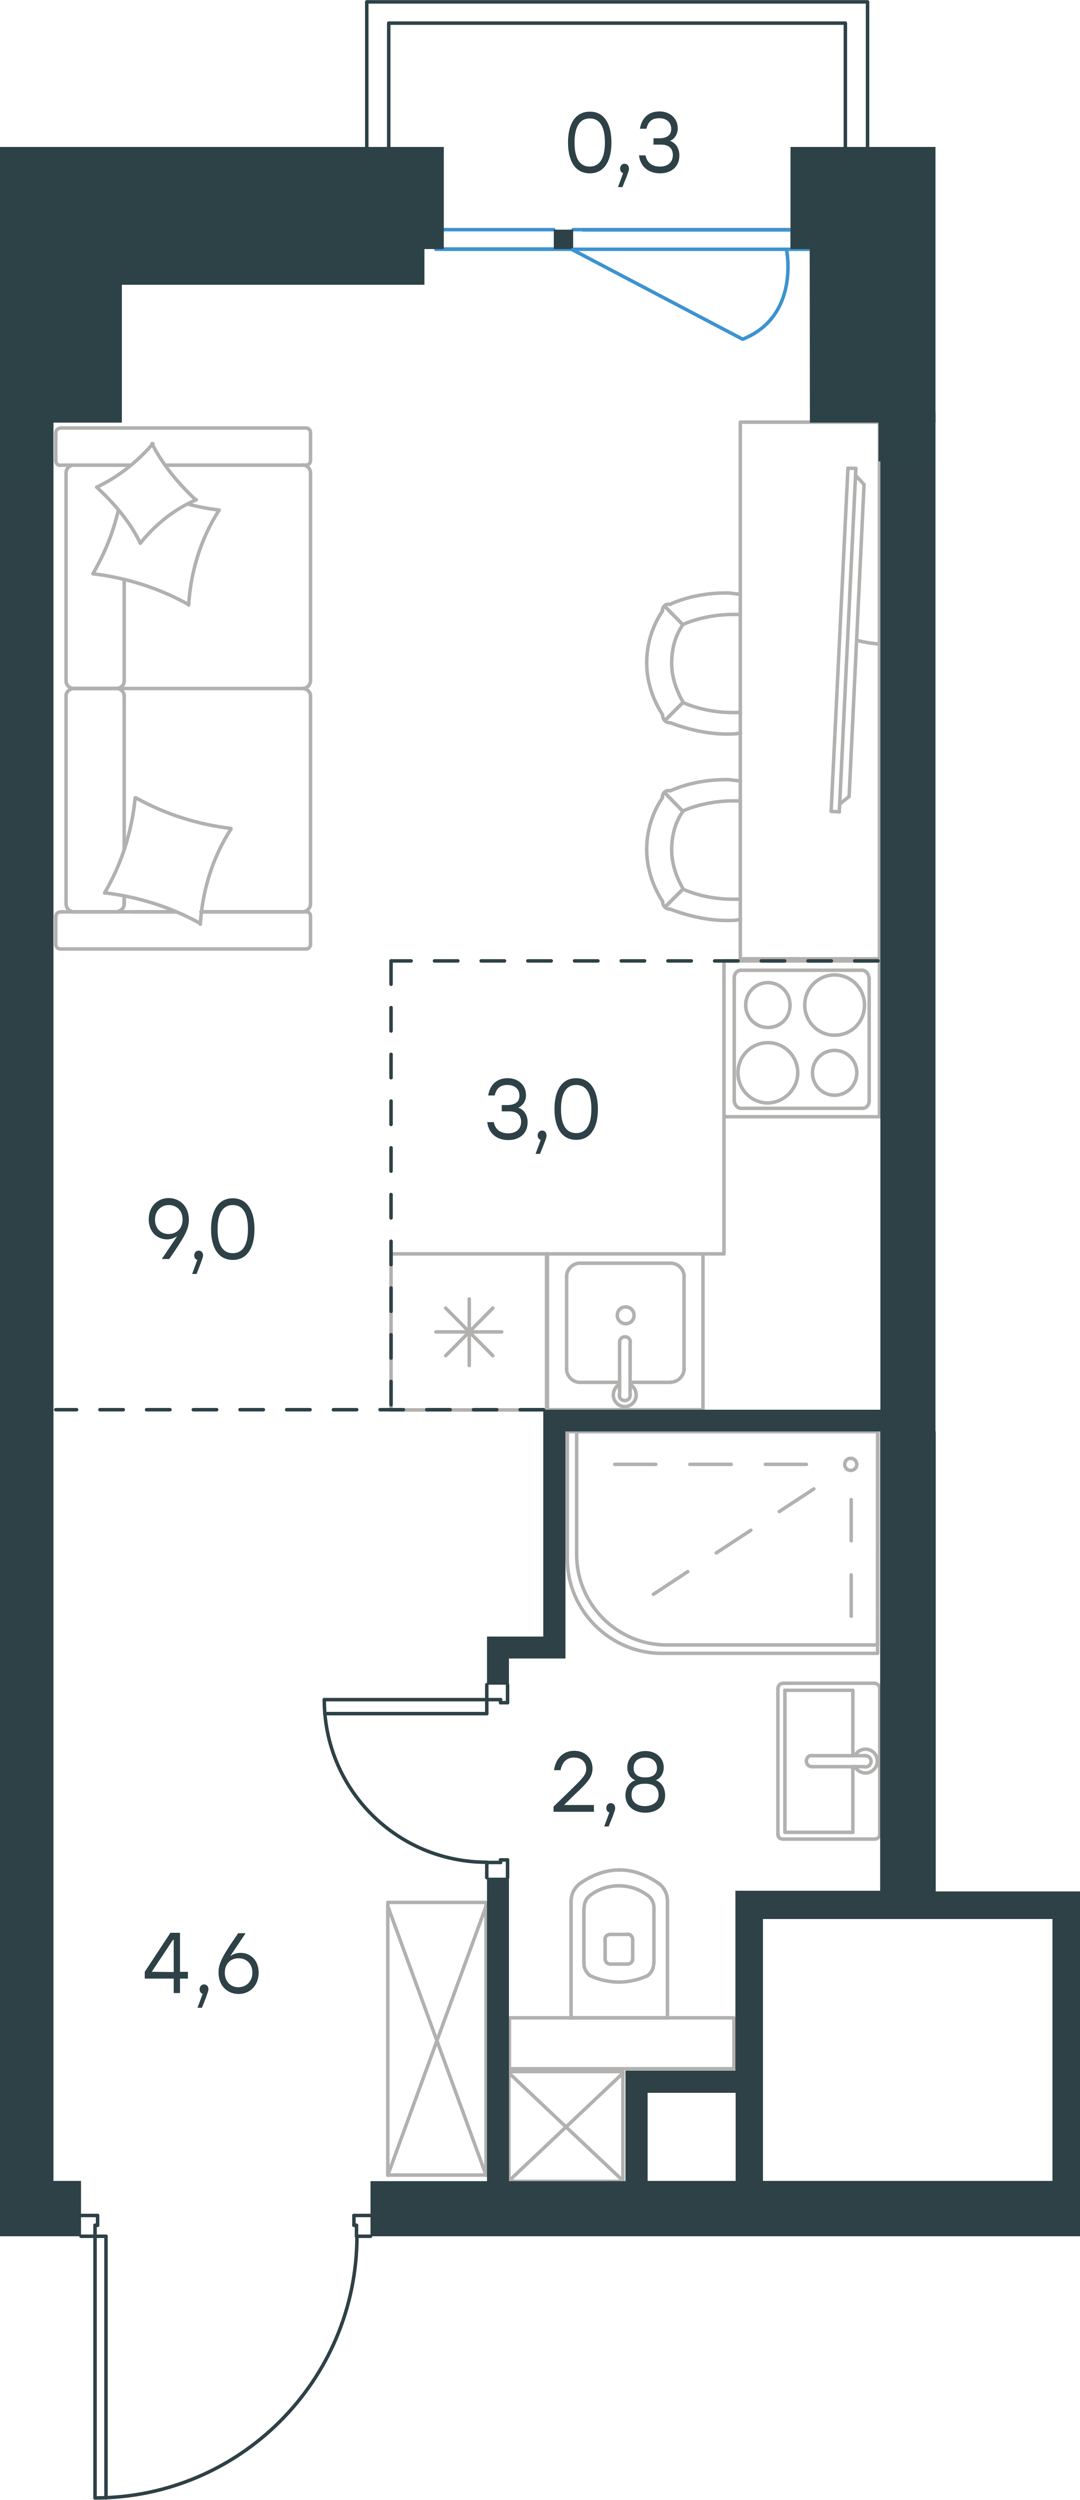 <?xml version="1.0" encoding="utf-8"?>
<!-- Generator: Adobe Illustrator 26.5.0, SVG Export Plug-In . SVG Version: 6.00 Build 0)  -->
<svg version="1.1" id="Слой_1" xmlns="http://www.w3.org/2000/svg" xmlns:xlink="http://www.w3.org/1999/xlink" x="0px" y="0px"
	 viewBox="0 0 462.6 1070" style="enable-background:new 0 0 462.6 1070;" xml:space="preserve">
<style type="text/css">
	.st0{fill:none;stroke:#B2B1B0;stroke-width:1.5;stroke-linecap:round;stroke-linejoin:round;stroke-miterlimit:22.926;}
	.st1{fill:none;stroke:#2D4146;stroke-width:1.5;stroke-linecap:round;stroke-linejoin:round;stroke-miterlimit:22.926;}
	.st2{fill:none;stroke:#3C93D0;stroke-width:1.5;stroke-linecap:round;stroke-linejoin:round;stroke-miterlimit:22.926;}
	.st3{enable-background:new    ;}
	.st4{fill:#2D4146;}
	
		.st5{fill:none;stroke:#2D4146;stroke-width:1.5;stroke-linecap:round;stroke-linejoin:round;stroke-miterlimit:22.926;stroke-dasharray:10;}
	.st6{fill:none;stroke:#3F93CF;stroke-width:1.5;stroke-linecap:round;stroke-linejoin:round;stroke-miterlimit:22.926;}
	.st7{fill:none;stroke:#2D4247;stroke-width:1.5;stroke-linecap:round;stroke-linejoin:round;stroke-miterlimit:22.926;}
	.st8{fill-rule:evenodd;clip-rule:evenodd;fill:#2D4247;}
	.st9{fill-rule:evenodd;clip-rule:evenodd;fill:#2D4146;}
</style>
<g>
	<rect x="166.1" y="814.3" class="st0" width="42.1" height="116.7"/>
	<line class="st0" x1="166.1" y1="931.1" x2="208.2" y2="815.9"/>
	<line class="st0" x1="166.1" y1="815.9" x2="208.2" y2="931.1"/>
</g>
<g>
	<rect x="218" y="886.7" class="st0" width="48.8" height="47"/>
	<line class="st0" x1="218" y1="933.5" x2="266.9" y2="887.3"/>
	<line class="st0" x1="218" y1="887.3" x2="266.9" y2="933.5"/>
</g>
<g>
	<line class="st0" x1="244.2" y1="863.7" x2="285.9" y2="863.7"/>
	<g>
		<line class="st0" x1="244.6" y1="813.9" x2="244.6" y2="863.7"/>
		<line class="st0" x1="280.1" y1="840.2" x2="280.1" y2="816.7"/>
		<line class="st0" x1="250.1" y1="816.7" x2="250.1" y2="840.2"/>
		<line class="st0" x1="271" y1="838.9" x2="271" y2="830.2"/>
		<line class="st0" x1="259.2" y1="830.2" x2="259.2" y2="838.9"/>
		<line class="st0" x1="261.4" y1="840.7" x2="268.7" y2="840.7"/>
		<line class="st0" x1="285.9" y1="863.7" x2="285.9" y2="813.9"/>
		<line class="st0" x1="268.7" y1="828" x2="261.4" y2="828"/>
		<path class="st0" d="M282.3,806.3c-5-3.6-10.9-5.9-16.8-5.9c0,0,0,0-0.5,0"/>
		<path class="st0" d="M268.7,840.7c1.3,0,2.3-0.9,2.3-2.3"/>
		<path class="st0" d="M277.3,845.7c1.8-1.3,2.7-3.2,2.7-5.5"/>
		<path class="st0" d="M271,830.2c0-1.3-0.9-2.3-2.3-2.3"/>
		<path class="st0" d="M277.3,811.2c-3.7-2.7-7.7-4-12.2-4"/>
		<path class="st0" d="M261.4,828c-1.3,0-2.3,0.9-2.3,2.3"/>
		<path class="st0" d="M259.2,838.4c0,1.3,0.9,2.3,2.3,2.3"/>
		<path class="st0" d="M250.1,840.2c0,2.3,0.9,4,2.7,5.5"/>
		<path class="st0" d="M252.9,845.7c3.7,1.8,8.2,2.7,12.2,2.7s8.2-0.9,12.2-2.7"/>
		<path class="st0" d="M252.9,811.2c-1.8,1.3-2.7,3.2-2.7,5.5"/>
		<path class="st0" d="M265.5,800.4L265.5,800.4c-6.3,0-12.2,2.3-17.2,5.9"/>
		<path class="st0" d="M285.9,813.9c0-3.2-1.3-5.9-3.7-7.7"/>
		<path class="st0" d="M248.3,806.3c-2.3,1.8-3.7,4.5-3.7,7.7"/>
		<path class="st0" d="M265.1,807.2L265.1,807.2c-4.5,0-8.6,1.3-12.2,4"/>
		<path class="st0" d="M280.1,816.7c0-2.3-0.9-4-2.7-5.5"/>
	</g>
	<rect x="218.2" y="863.7" class="st0" width="96.2" height="21.8"/>
</g>
<g>
	<path class="st0" d="M375.9,707.7h-92.4c-22.2,0-40.5-18.3-40.5-40.5v-54.4h132.9V707.7L375.9,707.7z"/>
	<path class="st0" d="M375.9,704.1h-90.3c-21.3,0-38.6-17.4-38.6-38.7v-52.7h129L375.9,704.1L375.9,704.1z"/>
	<line class="st0" x1="364.6" y1="641.9" x2="364.6" y2="659.5"/>
	<line class="st0" x1="364.6" y1="674.1" x2="364.6" y2="691.8"/>
	<line class="st0" x1="345.4" y1="626.8" x2="327.8" y2="626.8"/>
	<line class="st0" x1="313.2" y1="626.8" x2="295.5" y2="626.8"/>
	<line class="st0" x1="280.9" y1="626.8" x2="263.3" y2="626.8"/>
	<line class="st0" x1="348.6" y1="637.3" x2="333.8" y2="647"/>
	<line class="st0" x1="321.6" y1="655" x2="306.8" y2="664.7"/>
	<line class="st0" x1="294.6" y1="672.7" x2="279.9" y2="682.4"/>
	<path class="st0" d="M361.8,626.8c0-1.5,1.2-2.6,2.6-2.6s2.6,1.2,2.6,2.6c0,1.5-1.2,2.6-2.6,2.6
		C362.9,629.4,361.8,628.2,361.8,626.8z"/>
</g>
<g>
	<line class="st0" x1="336.2" y1="723.5" x2="365.3" y2="723.5"/>
	<line class="st0" x1="365.3" y1="723.5" x2="365.3" y2="751.5"/>
	<line class="st0" x1="365.3" y1="756.2" x2="365.3" y2="784.3"/>
	<line class="st0" x1="336.2" y1="784.3" x2="336.2" y2="723.5"/>
	<line class="st0" x1="365.3" y1="784.3" x2="336.2" y2="784.3"/>
	<line class="st0" x1="376.8" y1="785.2" x2="376.8" y2="722.5"/>
	<line class="st0" x1="335.6" y1="787.2" x2="374.5" y2="787.2"/>
	<line class="st0" x1="333.2" y1="722.5" x2="333.2" y2="785.2"/>
	<line class="st0" x1="374.5" y1="720.5" x2="335.6" y2="720.5"/>
	<path class="st0" d="M335.6,720.5c-1.3,0-2.3,0.8-2.3,2"/>
	<path class="st0" d="M333.2,785.2c0,1.2,0.9,2,2.3,2"/>
	<path class="st0" d="M374.5,787.2c1.3,0,2.3-0.8,2.3-2"/>
	<path class="st0" d="M376.8,722.5c0-0.8-0.9-2-2.3-2"/>
	<line class="st0" x1="347.8" y1="756.2" x2="370.3" y2="756.2"/>
	<line class="st0" x1="370.3" y1="751.5" x2="347.8" y2="751.5"/>
	<path class="st0" d="M347.8,756.2L347.8,756.2c-1.3,0-2.4-1-2.4-2.4s1-2.4,2.3-2.4l0,0"/>
	<path class="st0" d="M366.2,751.5c0.8-1.7,2.6-2.8,4.5-2.8c2.8,0,5.1,2.3,5.1,5.1s-2.3,5.1-5.1,5.1c-1.9,0-3.7-1.1-4.5-2.8"/>
	<path class="st0" d="M370.3,751.5c0.1,0,0.2,0,0.4,0c1.3,0,2.4,1,2.4,2.4c0,1.3-1,2.4-2.4,2.4c-0.1,0-0.2,0-0.4,0"/>
</g>
<g>
	<line class="st0" x1="234.1" y1="536.7" x2="234.1" y2="603.5"/>
	<line class="st0" x1="201" y1="556" x2="201" y2="584.5"/>
	<line class="st0" x1="190.9" y1="580.3" x2="211.1" y2="559.9"/>
	<line class="st0" x1="190.9" y1="559.9" x2="211.1" y2="580.3"/>
	<line class="st0" x1="186.7" y1="570.1" x2="214.9" y2="570.1"/>
	<line class="st0" x1="234.1" y1="603.5" x2="167.5" y2="603.5"/>
	<line class="st0" x1="167.5" y1="536.7" x2="167.5" y2="603.5"/>
	<line class="st0" x1="234.1" y1="536.7" x2="167.5" y2="536.7"/>
</g>
<g>
	<rect x="234.5" y="536.7" class="st0" width="66.6" height="66.7"/>
	<line class="st0" x1="265.4" y1="574.5" x2="265.4" y2="596.9"/>
	<line class="st0" x1="269.9" y1="591.7" x2="287.4" y2="591.7"/>
	<line class="st0" x1="287.4" y1="540.7" x2="248.3" y2="540.7"/>
	<line class="st0" x1="248.3" y1="591.7" x2="265.4" y2="591.7"/>
	<line class="st0" x1="242.7" y1="546.3" x2="242.7" y2="586"/>
	<line class="st0" x1="269.9" y1="596.9" x2="269.9" y2="574.5"/>
	<line class="st0" x1="293" y1="586" x2="293" y2="546.3"/>
	<path class="st0" d="M265.4,574.5L265.4,574.5c0-1.3,0.9-2.3,2.3-2.3c1.3,0,2.3,0.9,2.3,2.3"/>
	<path class="st0" d="M293,586c0,2.9-2.6,5.6-5.6,5.6"/>
	<path class="st0" d="M269.9,592.6c1.6,0.9,2.6,2.6,2.6,4.6c0,2.6-2.3,4.9-4.9,4.9s-4.9-2.3-4.9-4.9c0-2,0.9-3.6,2.6-4.6"/>
	<path class="st0" d="M242.7,546.3c0-2.9,2.6-5.6,5.6-5.6"/>
	<path class="st0" d="M248.3,591.7c-2.9,0-5.6-2.6-5.6-5.6"/>
	<path class="st0" d="M287.4,540.7c2.9,0,5.6,2.6,5.6,5.6"/>
	<path class="st0" d="M269.9,596.9v0.3c0,1.3-0.9,2.3-2.3,2.3c-1.3,0-2.3-0.9-2.3-2.3v-0.3"/>
	<path class="st0" d="M264.4,563c0,2,1.6,3.6,3.6,3.6s3.6-1.6,3.6-3.6s-1.6-3.6-3.6-3.6C265.8,559.4,264.4,561.1,264.4,563z"/>
</g>
<g>
	<path class="st0" d="M338.4,430.2c0-5.3-4.2-9.6-9.5-9.6s-9.5,4.3-9.5,9.6c0,5.3,4.2,9.6,9.5,9.6
		C334.2,439.8,338.4,435.8,338.4,430.2z"/>
	<path class="st0" d="M341.7,459.2c0-7-5.6-12.9-12.8-12.9c-6.9,0-12.8,5.6-12.8,12.9c0,7,5.6,12.9,12.8,12.9
		C335.8,472,341.7,466.1,341.7,459.2z"/>
	<path class="st0" d="M367,459.2c0-5.3-4.2-9.6-9.5-9.6s-9.5,4.3-9.5,9.6c0,5.3,4.2,9.6,9.5,9.6C362.8,468.8,367,464.5,367,459.2z"
		/>
	<path class="st0" d="M370.3,430.2c0-7-5.6-12.9-12.8-12.9c-6.9,0-12.8,5.6-12.8,12.9c0,7,5.6,12.9,12.8,12.9
		C364.8,443.1,370.3,437.4,370.3,430.2z"/>
	<line class="st0" x1="314.5" y1="471.1" x2="314.5" y2="418.6"/>
	<line class="st0" x1="369.3" y1="474.4" x2="317.4" y2="474.4"/>
	<line class="st0" x1="372.3" y1="418.6" x2="372.3" y2="471.1"/>
	<line class="st0" x1="317.4" y1="415.3" x2="369.3" y2="415.3"/>
	<path class="st0" d="M372.3,471.1L372.3,471.1c0,2-1.3,3.3-2.9,3.3"/>
	<path class="st0" d="M314.5,418.6L314.5,418.6c0-2,1.3-3.3,2.9-3.3"/>
	<path class="st0" d="M317.4,474.4L317.4,474.4c-1.6,0-2.9-1.7-2.9-3.3"/>
	<path class="st0" d="M369.3,415.3L369.3,415.3c1.6,0,2.9,1.7,2.9,3.3"/>
	<rect x="310.1" y="411.3" class="st0" width="66.6" height="66.7"/>
</g>
<line class="st0" x1="310.1" y1="478.1" x2="310.1" y2="536.7"/>
<line class="st0" x1="301.1" y1="536.7" x2="310.1" y2="536.7"/>
<g>
	<line class="st0" x1="53.2" y1="363.4" x2="53.2" y2="297.8"/>
	<line class="st0" x1="133" y1="185.2" x2="133" y2="197.2"/>
	<line class="st0" x1="133" y1="202.4" x2="133" y2="291.6"/>
	<line class="st0" x1="75.2" y1="390.3" x2="56.6" y2="390.3"/>
	<line class="st0" x1="129.6" y1="390.3" x2="86.1" y2="390.3"/>
	<line class="st0" x1="129.6" y1="199.1" x2="70.8" y2="199.1"/>
	<line class="st0" x1="50.1" y1="294.7" x2="31.4" y2="294.7"/>
	<line class="st0" x1="53.2" y1="291.6" x2="53.2" y2="248.3"/>
	<line class="st0" x1="23.9" y1="404.2" x2="23.9" y2="392.2"/>
	<line class="st0" x1="31.4" y1="294.7" x2="50.1" y2="294.7"/>
	<line class="st0" x1="28.3" y1="202.4" x2="28.3" y2="291.6"/>
	<line class="st0" x1="70.8" y1="199.1" x2="131" y2="199.1"/>
	<line class="st0" x1="133" y1="297.8" x2="133" y2="386.9"/>
	<line class="st0" x1="133" y1="392.2" x2="133" y2="404.2"/>
	<line class="st0" x1="53.2" y1="386.9" x2="53.2" y2="383.6"/>
	<line class="st0" x1="26.2" y1="390.3" x2="75.2" y2="390.3"/>
	<line class="st0" x1="53.2" y1="386.9" x2="53.2" y2="383.6"/>
	<line class="st0" x1="31.4" y1="390.3" x2="50.1" y2="390.3"/>
	<line class="st0" x1="31.4" y1="294.7" x2="50.1" y2="294.7"/>
	<line class="st0" x1="28.3" y1="297.8" x2="28.3" y2="386.9"/>
	<line class="st0" x1="86.1" y1="390.3" x2="131" y2="390.3"/>
	<line class="st0" x1="26.2" y1="183.2" x2="131" y2="183.2"/>
	<line class="st0" x1="23.9" y1="197.2" x2="23.9" y2="185.2"/>
	<line class="st0" x1="56.1" y1="199.1" x2="26.2" y2="199.1"/>
	<line class="st0" x1="50.1" y1="294.7" x2="129.6" y2="294.7"/>
	<line class="st0" x1="50.1" y1="199.1" x2="31.4" y2="199.1"/>
	<path class="st0" d="M26.2,390.3c-1.6,0-2.3,1.1-2.3,2"/>
	<path class="st0" d="M131,199.1c1.4,0,2-1.1,2-2"/>
	<path class="st0" d="M23.9,197.2c0,1.4,1.1,2,2,2"/>
	<path class="st0" d="M53.2,297.8c0-1.5-1.4-3.1-3.4-3.1"/>
	<path class="st0" d="M31.4,199.1c-1.5,0-3.1,1.4-3.1,3.4"/>
	<path class="st0" d="M28.3,386.9c0,1.7,1.4,3.4,3.4,3.4"/>
	<path class="st0" d="M133,297.8c0-1.5-1.4-3.1-3.4-3.1"/>
	<path class="st0" d="M31.7,294.7c-1.7,0-3.4,1.3-3.4,3.1"/>
	<path class="st0" d="M129.6,294.7c1.7,0,3.4-1.4,3.4-3.4"/>
	<path class="st0" d="M23.9,404.2c0,1.4,1.1,2,2,2H131c1.4,0,2-1.1,2-2"/>
	<path class="st0" d="M28.3,291.6c0,1.5,1.4,3.1,3.4,3.1"/>
	<path class="st0" d="M133,185.2c0-1.4-1.1-2-2-2"/>
	<path class="st0" d="M129.6,390.3c1.7,0,3.4-1.4,3.4-3.4"/>
	<path class="st0" d="M133,392.2c0-1.4-1.1-2-2-2"/>
	<path class="st0" d="M133,202.4c0-1.7-1.4-3.4-3.4-3.4"/>
	<path class="st0" d="M49.5,390.3c1.9,0,3.7-1.4,3.7-3.4"/>
	<path class="st0" d="M49.8,294.7c1.7,0,3.4-1.3,3.4-3.1"/>
	<path class="st0" d="M26.2,183.2c-1.6,0-2.3,1.1-2.3,2"/>
	<path class="st0" d="M58.2,341.5c12.5,7,26.5,11.4,40.7,13.1"/>
	<path class="st0" d="M65.1,189.9c4.7,9.2,11.2,17,18.7,24"/>
	<path class="st0" d="M84.1,213.9c-9.2,3.9-17.6,10.6-24,18.6"/>
	<path class="st0" d="M98.9,354.9c-7.8,12-12.2,26.2-13.1,40.7"/>
	<path class="st0" d="M80.6,258.7c-12.5-7-26.5-11.4-40.7-13.1"/>
	<path class="st0" d="M39.8,245.6c5-8.7,8.7-17.6,10.9-27.3"/>
	<path class="st0" d="M93.9,218.3c-7.8,12-12.2,26.2-13.1,40.7"/>
	<path class="st0" d="M85.8,395.3c-12.5-7-26.5-11.4-40.7-13.1"/>
	<path class="st0" d="M44.8,382.2C52,370,56.5,356,57.9,341.5"/>
	<path class="st0" d="M60.1,232.5c-4.4-9.2-11.2-17-18.7-24"/>
	<path class="st0" d="M80.6,215.8c4.1,1.1,8.9,2,13.1,2.5"/>
	<path class="st0" d="M41.5,208.5c9.2-4.4,17.3-10.8,24-18.6"/>
</g>
<g>
	<path class="st0" d="M366.9,274.1c3.9,0.9,7.8,1.6,11.6,1.6"/>
	<line class="st0" x1="359.5" y1="347.5" x2="366.6" y2="200.5"/>
	<line class="st0" x1="363.2" y1="200.4" x2="356" y2="347.3"/>
	<line class="st0" x1="356" y1="347.3" x2="359.5" y2="347.5"/>
	<line class="st0" x1="370.1" y1="207.4" x2="363.7" y2="340.9"/>
	<line class="st0" x1="366.6" y1="203.6" x2="370.1" y2="207.4"/>
	<line class="st0" x1="363.7" y1="340.9" x2="359.6" y2="344.3"/>
	<line class="st0" x1="363.2" y1="200.4" x2="366.6" y2="200.5"/>
</g>
<g>
	<rect x="317.1" y="180.7" class="st0" width="59.6" height="229.7"/>
	<path class="st0" d="M292.5,347.3c-3.4,4.8-4.8,10.6-4.8,16.5s2,11.6,4.8,16.5"/>
	<path class="st0" d="M317.1,334.2c-2,0-3.9-0.5-5.8-0.5c-8.2,0-16.5,1.4-24.2,4.8"/>
	<path class="st0" d="M287.2,389.2c7.7,2.9,16,4.8,24.2,4.8c2,0,3.9,0,5.8-0.5"/>
	<path class="st0" d="M317.1,342.8c-0.9,0-2,0-2.9,0c-7.2,0-15,1.4-21.7,4.3"/>
	<path class="st0" d="M292.5,380.6c6.8,2.9,14,4.3,21.7,4.3c0.9,0,2,0,2.9,0"/>
	<path class="st0" d="M283.8,341.4c-4.3,6.3-6.8,14-6.8,22.2c0,7.7,2.4,15.4,6.8,22.2"/>
	<line class="st0" x1="292.5" y1="347.3" x2="284.8" y2="339.4"/>
	<line class="st0" x1="292.5" y1="380.6" x2="284.8" y2="388.3"/>
	<line class="st0" x1="292.5" y1="347.3" x2="284.8" y2="339.4"/>
	<line class="st0" x1="292.5" y1="380.6" x2="284.8" y2="388.3"/>
	<path class="st0" d="M283.8,385.8c0,2,1.4,3.4,3.4,3.4"/>
	<path class="st0" d="M287.1,338.5c-2-0.4-3.4,0.9-3.4,2.9"/>
	<path class="st0" d="M292.5,267.4c-3.4,4.8-4.8,10.6-4.8,16.5s2,11.6,4.8,16.5"/>
	<path class="st0" d="M317.1,254.3c-2,0-3.9-0.5-5.8-0.5c-8.2,0-16.5,1.4-24.2,4.8"/>
	<path class="st0" d="M287.2,309.4c7.7,2.9,16,4.8,24.2,4.8c2,0,3.9,0,5.8-0.5"/>
	<path class="st0" d="M317.1,263c-0.9,0-2,0-2.9,0c-7.2,0-15,1.4-21.7,4.3"/>
	<path class="st0" d="M292.5,300.7c6.8,2.9,14,4.3,21.7,4.3c0.9,0,2,0,2.9,0"/>
	<path class="st0" d="M283.8,261.5c-4.3,6.3-6.8,14-6.8,22.2c0,7.7,2.4,15.4,6.8,22.2"/>
	<line class="st0" x1="292.5" y1="267.4" x2="284.8" y2="259.6"/>
	<line class="st0" x1="292.5" y1="300.7" x2="284.8" y2="308.4"/>
	<line class="st0" x1="292.5" y1="267.4" x2="284.8" y2="259.6"/>
	<line class="st0" x1="292.5" y1="300.7" x2="284.8" y2="308.4"/>
	<path class="st0" d="M283.8,306c0,2,1.4,3.4,3.4,3.4"/>
	<path class="st0" d="M287.1,258.7c-2-0.4-3.4,0.9-3.4,2.9"/>
</g>
<line class="st1" x1="40.7" y1="957.2" x2="45.4" y2="957.2"/>
<line class="st1" x1="40.7" y1="957.2" x2="40.7" y2="1069.2"/>
<line class="st1" x1="45.4" y1="957.2" x2="45.4" y2="1069.2"/>
<line class="st1" x1="158.7" y1="948.3" x2="151.6" y2="948.3"/>
<line class="st1" x1="152.7" y1="957.2" x2="158.7" y2="957.2"/>
<line class="st1" x1="152.7" y1="952.5" x2="152.7" y2="957.2"/>
<line class="st1" x1="151.6" y1="952.5" x2="152.7" y2="952.5"/>
<line class="st1" x1="151.6" y1="948.3" x2="151.6" y2="952.5"/>
<path class="st1" d="M40.7,1069.2c61.9,0,112.2-50.2,112.2-112.2"/>
<line class="st1" x1="34.7" y1="948.3" x2="41.8" y2="948.3"/>
<line class="st1" x1="40.7" y1="957.2" x2="34.7" y2="957.2"/>
<line class="st1" x1="40.7" y1="952.5" x2="40.7" y2="957.2"/>
<line class="st1" x1="41.8" y1="952.5" x2="40.7" y2="952.5"/>
<line class="st1" x1="41.8" y1="948.3" x2="41.8" y2="952.5"/>
<line class="st1" x1="208.5" y1="727.5" x2="208.5" y2="733.5"/>
<line class="st1" x1="208.5" y1="727.5" x2="138.9" y2="727.5"/>
<line class="st1" x1="208.5" y1="733.5" x2="139.1" y2="733.5"/>
<line class="st1" x1="217.4" y1="803.7" x2="217.4" y2="796.1"/>
<line class="st1" x1="208.5" y1="797.2" x2="208.5" y2="803.7"/>
<line class="st1" x1="214.4" y1="797.2" x2="208.5" y2="797.2"/>
<line class="st1" x1="214.4" y1="796.1" x2="214.4" y2="797.2"/>
<line class="st1" x1="217.4" y1="796.1" x2="214.4" y2="796.1"/>
<path class="st1" d="M138.9,727.5c0,38.5,31.1,69.6,69.6,69.6"/>
<line class="st1" x1="217.4" y1="721.1" x2="217.4" y2="728.8"/>
<line class="st1" x1="208.5" y1="727.5" x2="208.5" y2="721.1"/>
<line class="st1" x1="214.4" y1="727.5" x2="208.5" y2="727.5"/>
<line class="st1" x1="214.4" y1="728.8" x2="214.4" y2="727.5"/>
<line class="st1" x1="217.4" y1="728.8" x2="214.4" y2="728.8"/>
<rect x="52.4" y="98.4" class="st2" width="8.3" height="8.3"/>
<rect x="150.4" y="98.4" class="st2" width="8.3" height="8.3"/>
<line class="st2" x1="60.7" y1="98.4" x2="150.4" y2="98.4"/>
<line class="st2" x1="60.7" y1="106.7" x2="150.4" y2="106.7"/>
<rect x="339.3" y="98.4" class="st2" width="8.3" height="8.3"/>
<line class="st2" x1="249.6" y1="98.4" x2="339.3" y2="98.4"/>
<line class="st2" x1="186.7" y1="106.7" x2="338.8" y2="106.7"/>
<g class="st3">
	<path class="st4" d="M80.9,522.1c0,4.5-2.4,8-8.4,16.8h-3.2l6.6-9.8c-1.2,0.8-2.6,1.4-4.3,1.4c-4.1,0-7.9-3-7.9-8.6
		c0-5.5,3.8-9.1,8.6-9.1C77,512.9,80.9,516.3,80.9,522.1z M78.2,522c0-3.9-2.6-6.2-5.9-6.2c-3.3,0-5.9,2.5-5.9,6.2
		c0,3.9,2.6,6.2,5.8,6.2C75.7,528.2,78.2,525.8,78.2,522z"/>
	<path class="st4" d="M84.2,545.3h-1.9l2.2-6c-0.8-0.2-1.3-1-1.3-1.9c0-1.2,0.8-2.1,1.9-2.1c0.8,0,1.9,0.5,1.9,2.2
		C86.9,538,86.8,538.8,84.2,545.3z"/>
	<path class="st4" d="M109,526.1c0,8.4-3.4,13.2-9.3,13.2c-5.8,0-9.3-4.7-9.3-13.2s3.5-13.2,9.3-13.2
		C105.5,512.9,109,517.7,109,526.1z M106.2,526.1c0-7.4-2.6-10.3-6.5-10.3s-6.5,3-6.5,10.3c0,7.4,2.6,10.3,6.5,10.3
		S106.2,533.5,106.2,526.1z"/>
</g>
<g class="st3">
	<path class="st4" d="M254.4,775.5h-17.3v-2.2l6.7-6.5c5.6-5.5,7.3-7,7.3-9.7c0-2.8-2-4.8-5.2-4.8c-3.3,0-5.1,2.1-5.8,5.4h-2.8
		c0.7-5.1,4-8.3,8.7-8.3c4.7,0,7.8,3.3,7.8,7.6c0,3.8-2.4,6.2-7.8,11.3l-4.4,4.3h12.8V775.5z"/>
	<path class="st4" d="M260.7,781.8h-1.9l2.2-6c-0.8-0.2-1.3-1-1.3-1.9c0-1.2,0.8-2.1,1.9-2.1c0.8,0,1.9,0.5,1.9,2.2
		C263.5,774.5,263.4,775.3,260.7,781.8z"/>
	<path class="st4" d="M284.9,768.5c0,4.7-3.7,7.4-8.5,7.4s-8.5-2.8-8.5-7.4c0-3.1,1.5-5.5,4.2-6.5c-2.2-0.9-3.4-3-3.4-5.5
		c0-4.3,3.4-7,7.8-7c4.3,0,7.8,2.8,7.8,7c0,2.5-1.2,4.6-3.4,5.5C283.4,762.9,284.9,765.4,284.9,768.5z M282.1,768.3
		c0-3.2-2-4.8-5.8-4.8c-3.8,0-5.8,1.5-5.8,4.8c0,3,2.4,4.8,5.8,4.8C279.7,773,282.1,771.3,282.1,768.3z M271.4,756.8
		c0,2.3,1.4,4,5,4s5-1.7,5-4c0-2.8-2-4.5-5-4.5C273.4,752.3,271.4,753.9,271.4,756.8z"/>
</g>
<g class="st3">
	<path class="st4" d="M80.5,846.9h-3.4v6.2h-2.7v-6.2H62v-2.9l11-16.7h4.1v16.7h3.4V846.9z M74.4,844.1v-13.8h-0.3L65,844
		L74.4,844.1z"/>
	<path class="st4" d="M86.5,859.4h-1.9l2.2-6c-0.8-0.2-1.3-1-1.3-1.9c0-1.2,0.8-2.1,1.9-2.1c0.8,0,1.9,0.5,1.9,2.2
		C89.2,852.1,89.1,853,86.5,859.4z"/>
	<path class="st4" d="M110.8,844.4c0,5.5-3.8,9.1-8.6,9.1c-4.7,0-8.6-3.4-8.6-9.2c0-4.5,2.4-8,8.4-16.8h3.2l-6.6,9.8
		c1.2-0.8,2.6-1.4,4.3-1.4C107.1,835.8,110.8,838.9,110.8,844.4z M108.1,844.4c0-3.9-2.6-6.2-5.9-6.2c-3.4,0-5.9,2.3-5.9,6.2
		s2.6,6.2,5.8,6.2C105.5,850.6,108.1,848.1,108.1,844.4z"/>
</g>
<g class="st3">
	<path class="st4" d="M226,480.4c0,4.7-3.4,7.6-8.3,7.6c-4.5,0-8.4-2.5-9-7.7h2.8c0.7,3.5,3.2,4.8,6.2,4.8c3.4,0,5.5-1.9,5.5-4.9
		c0-2.6-1.4-4.5-5.1-4.5h-3.2V473h2.4c3.5,0,5.2-1.5,5.2-4c0-2.9-2.1-4.6-5.1-4.6c-2.8,0-4.7,1.1-5.5,4.5h-2.8
		c0.9-5.2,4.2-7.4,8.4-7.4c4.4,0,7.8,2.9,7.8,7.2c0,2.4-1.2,4.5-3.3,5.4C224.5,475,226,477.3,226,480.4z"/>
	<path class="st4" d="M231.3,493.9h-1.9l2.2-6c-0.8-0.2-1.3-1-1.3-1.9c0-1.2,0.8-2.1,1.9-2.1c0.8,0,1.9,0.5,1.9,2.2
		C234.1,486.6,234,487.4,231.3,493.9z"/>
	<path class="st4" d="M256.1,474.7c0,8.4-3.4,13.2-9.3,13.2c-5.8,0-9.3-4.7-9.3-13.2s3.5-13.2,9.3-13.2
		C252.6,461.5,256.1,466.3,256.1,474.7z M253.3,474.7c0-7.4-2.6-10.3-6.5-10.3s-6.5,3-6.5,10.3c0,7.4,2.6,10.3,6.5,10.3
		S253.3,482.1,253.3,474.7z"/>
</g>
<line class="st5" x1="232.8" y1="603.4" x2="23.9" y2="603.4"/>
<line class="st5" x1="167.5" y1="411.3" x2="167.5" y2="602.5"/>
<line class="st5" x1="376.1" y1="411.3" x2="167.6" y2="411.3"/>
<line class="st6" x1="237.2" y1="106.6" x2="190.1" y2="106.6"/>
<line class="st6" x1="237.2" y1="98.3" x2="190.1" y2="98.3"/>
<line class="st6" x1="346.8" y1="98.3" x2="245.5" y2="98.3"/>
<polyline class="st7" points="157.1,63 157.1,0.8 371.6,0.8 371.6,63 "/>
<polyline class="st7" points="362.1,63 362.1,9.9 166.5,9.9 166.5,63 "/>
<rect x="237.2" y="98.3" class="st8" width="8.3" height="8.3"/>
<g class="st3">
	<path class="st4" d="M261.9,61c0,8.4-3.4,13.2-9.3,13.2c-5.8,0-9.3-4.7-9.3-13.2c0-8.5,3.5-13.2,9.3-13.2
		C258.4,47.7,261.9,52.5,261.9,61z M259.1,61c0-7.4-2.6-10.3-6.5-10.3s-6.5,3-6.5,10.3c0,7.4,2.6,10.3,6.5,10.3S259.1,68.3,259.1,61
		z"/>
	<path class="st4" d="M266.6,80.1h-1.9l2.2-6c-0.8-0.2-1.3-1-1.3-1.9c0-1.2,0.8-2.1,1.9-2.1c0.8,0,1.9,0.5,1.9,2.2
		C269.4,72.8,269.3,73.6,266.6,80.1z"/>
	<path class="st4" d="M291,66.6c0,4.7-3.4,7.6-8.3,7.6c-4.5,0-8.4-2.5-9-7.7h2.8c0.7,3.5,3.2,4.8,6.2,4.8c3.4,0,5.5-1.9,5.5-4.9
		c0-2.6-1.4-4.5-5.1-4.5h-3.2v-2.7h2.4c3.5,0,5.2-1.5,5.2-4c0-2.9-2.1-4.6-5.1-4.6c-2.8,0-4.7,1.1-5.5,4.5h-2.8
		c0.9-5.2,4.2-7.4,8.4-7.4c4.4,0,7.8,2.9,7.8,7.2c0,2.4-1.2,4.5-3.3,5.4C289.5,61.2,291,63.5,291,66.6z"/>
</g>
<polygon class="st9" points="22.9,176.5 0,176.5 0,957.2 34.7,957.2 34.7,933.5 22.9,933.5 "/>
<path class="st9" d="M400.7,612.7v-9.4V176.5h-23.6v426.9h-135h-4.7h-4.7v97.1H218h-3.1h-6.3v20.6h9.4v-11.2h24.2v-7.3v-2.2v-87.7
	H377v196.6h-62v9.6v2.4v65h-37.7h-4.7h-4.7v47.3H218V803.7h-9.4v129.9h-49.9v23.6h304v-23.6v-37.7v-9.4v-65v-11.8v-0.1h-61.9V612.7
	H400.7z M315.1,933.5h-37.7v-37.7h37.7V933.5z M450.8,821.4v65v9.4v37.7h-124v-37.7v-9.4v-65H450.8z"/>
<polygon class="st8" points="60.4,62.9 60.4,62.9 0,62.9 0,203.3 22.7,203.3 22.7,180.9 52.2,180.9 52.2,121.9 181.8,121.9 
	181.8,106.6 190.1,106.6 190.1,98.3 190.1,62.9 "/>
<polygon class="st8" points="400.7,62.9 338.6,62.9 338.6,98.3 338.6,98.3 338.6,106.6 346.8,106.6 346.8,98.3 346.8,98.3 
	346.9,180.9 376.3,180.9 376.3,197.5 399.9,197.5 399.9,180.9 400.7,180.9 "/>
<g>
	<path class="st2" d="M336.9,106.9c0,0,5.9,28.4-18.8,38.3l-72.9-38.3"/>
</g>
</svg>
